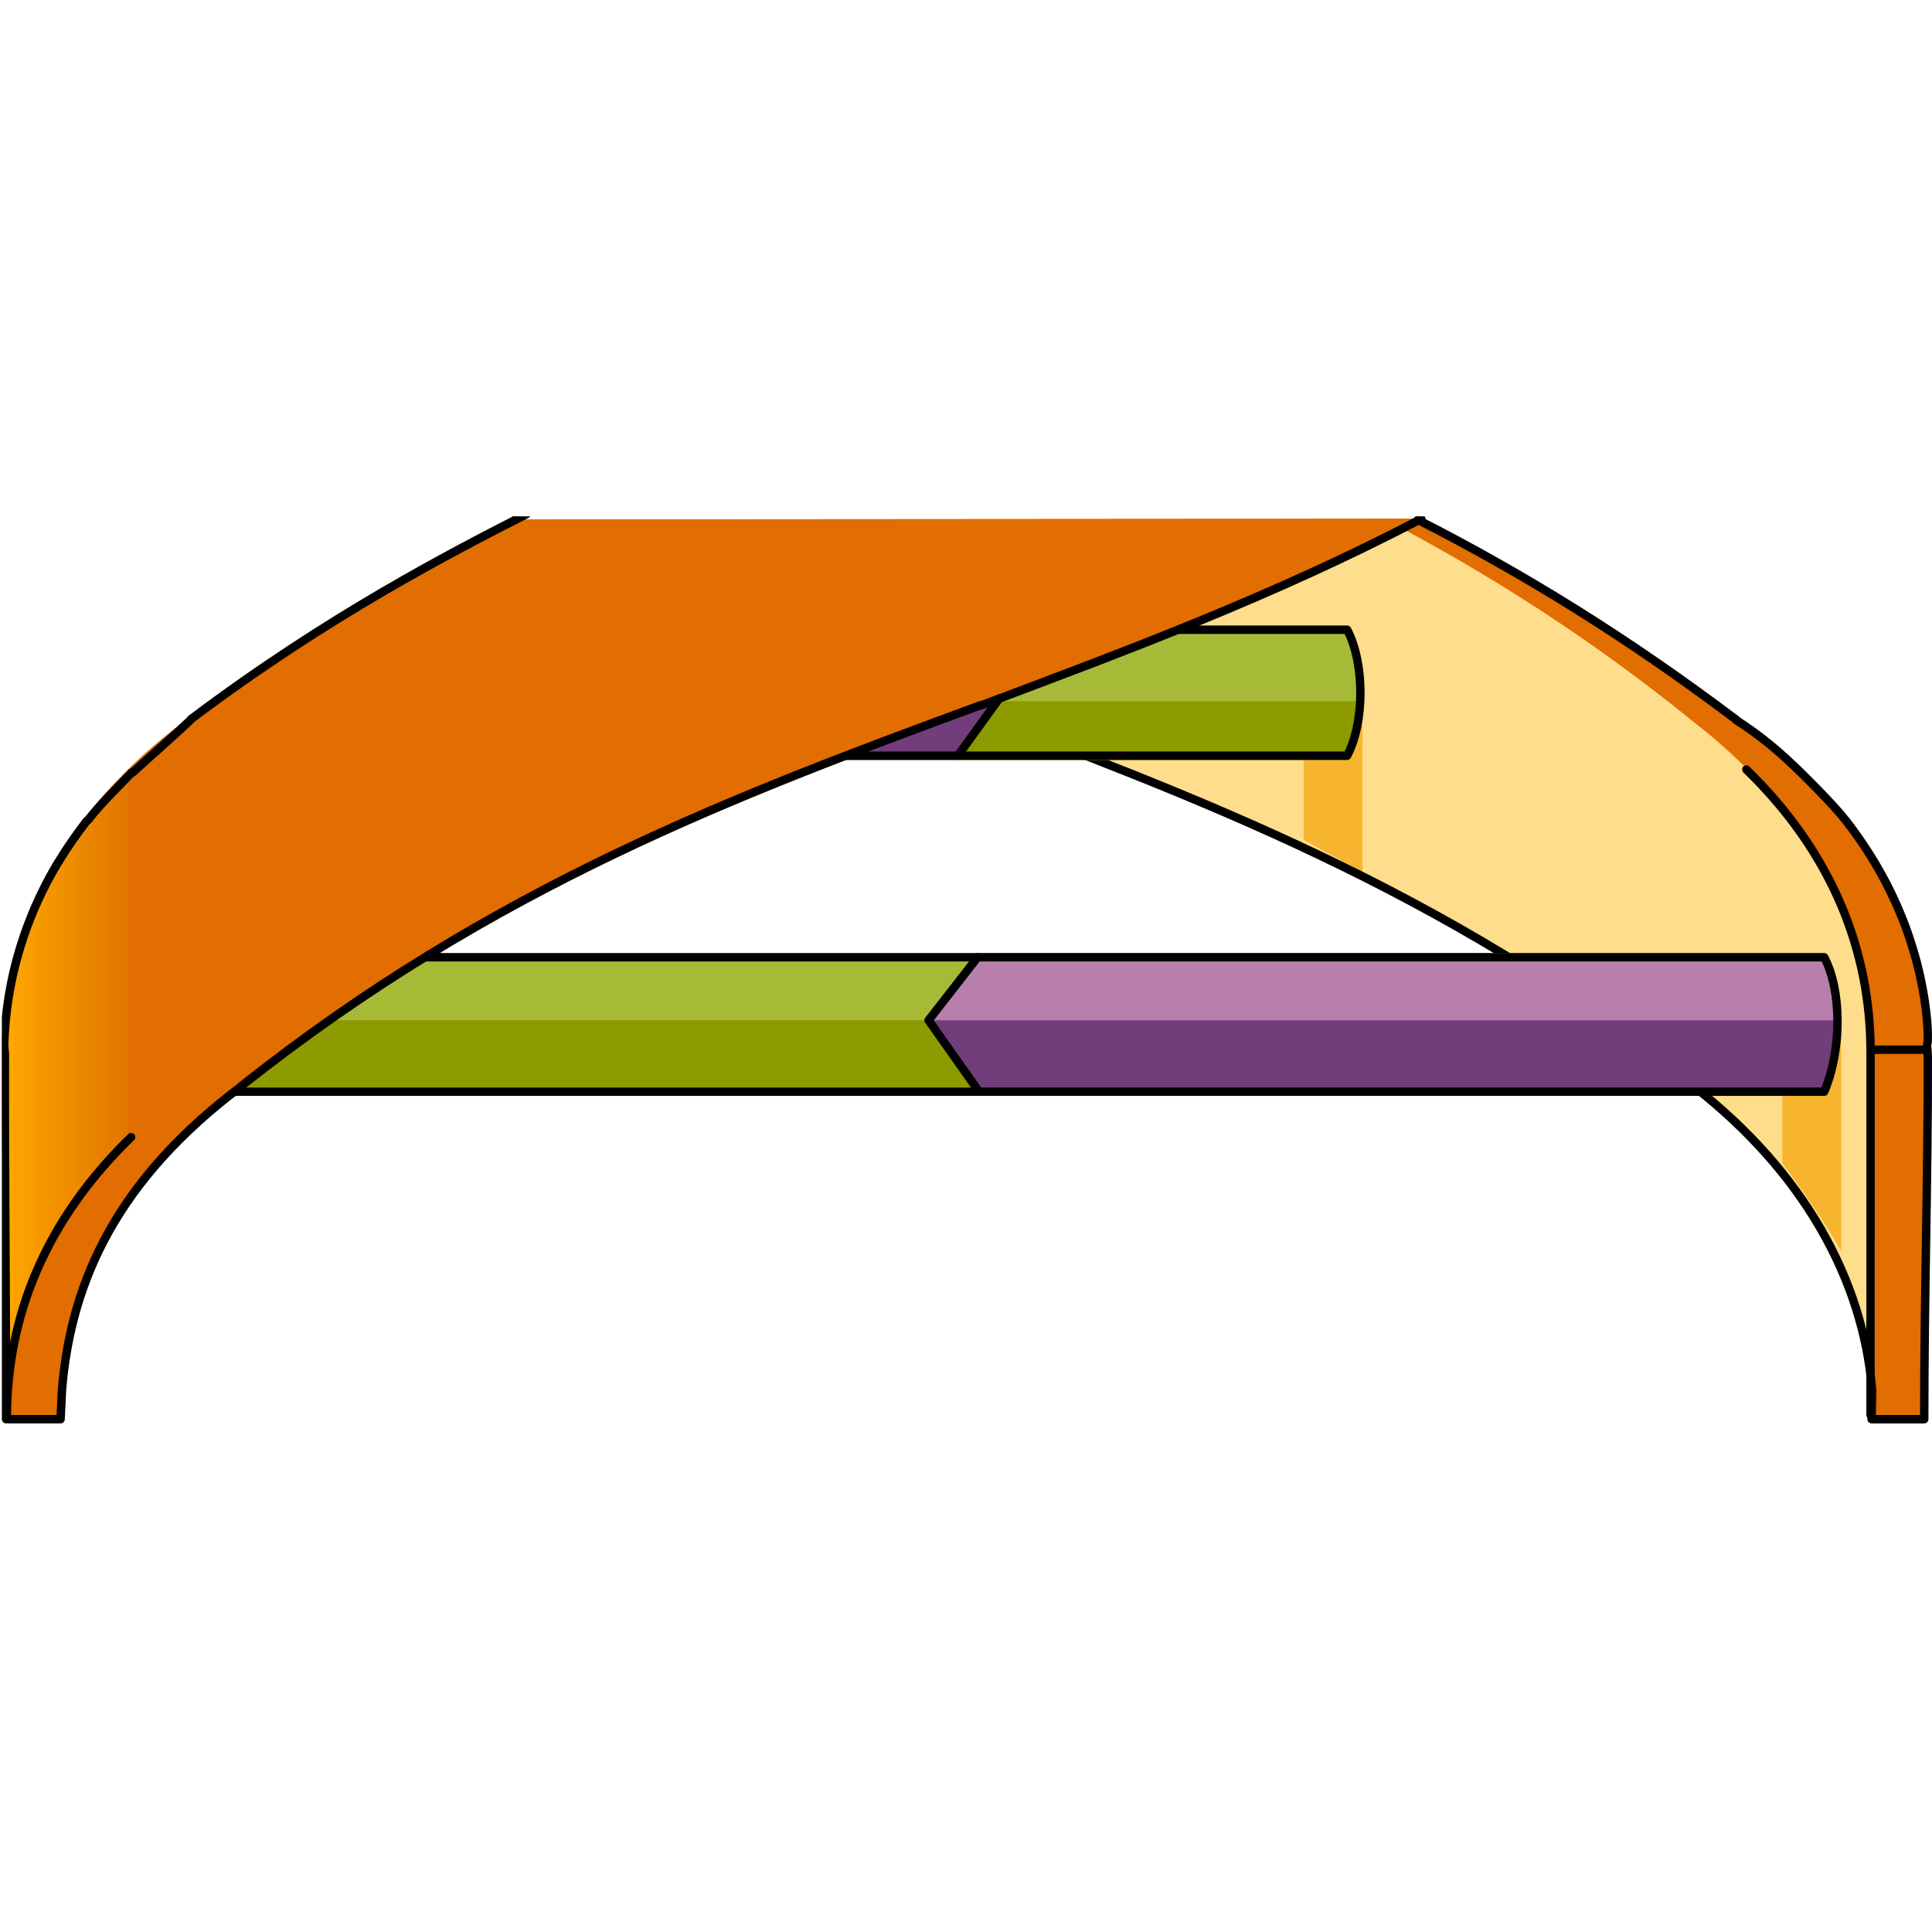 <?xml version="1.0" encoding="utf-8"?>
<!-- Created by: Science Figures, www.sciencefigures.org, Generator: Science Figures Editor -->
<!DOCTYPE svg PUBLIC "-//W3C//DTD SVG 1.1//EN" "http://www.w3.org/Graphics/SVG/1.1/DTD/svg11.dtd">
<svg version="1.1" id="Layer_1" xmlns="http://www.w3.org/2000/svg" xmlns:xlink="http://www.w3.org/1999/xlink" 
	 width="800px" height="800px" viewBox="0 0 230.041 108.925" enable-background="new 0 0 230.041 108.925"
	 xml:space="preserve">
<g>
	<defs>
		<rect id="SVGID_3_" x="0.223" y="0.925" width="230" height="108"/>
	</defs>
	<clipPath id="SVGID_1_">
		<use xlink:href="#SVGID_3_"  overflow="visible"/>
	</clipPath>
	<g clip-path="url(#SVGID_1_)">
		<path fill="#E26D00" d="M61.188,1.612c18.092,9.161,36.035,15.329,54.035,21.671v-0.045c30,10.695,61,21.533,91,45.375v-0.025
			c15,11.085,22.977,25.593,23.01,40.123c-0.033-14.57,0.116-29.137,0.084-43.707c-0.032-14.303-7.395-28.584-22.185-39.6
			c-12.62-9.867-25.719-17.736-38.489-24.186"/>
		<rect x="223.223" y="68.925" fill="#E26D00" width="6" height="40"/>
		<path fill="#FEDD8C" d="M61.209,1.612c17.406,9.161,35.014,15.329,52.014,21.671v-0.045c29,10.695,58,21.533,88,45.375v-0.025
			c14,11.085,21.857,25.593,21.891,40.123c-0.033-14.57-0.014-29.137-0.045-43.707c-0.03-14.303-7.176-28.584-21.405-39.6
			c-12.143-9.867-24.36-17.613-36.647-24.063"/>
		<polygon fill="#F6B42F" points="155.223,20.925 162.223,20.925 162.223,43.267 155.223,39.449 		"/>
		<path fill="#F6B42F" d="M212.223,77.931c0,0,5,6.715,7,10.506V61.925h-7V77.931z"/>
		<g>
			<path fill="none" stroke="#000000" stroke-linecap="round" stroke-linejoin="round" stroke-miterlimit="10" d="M61.436,1.294
				c17.513,9.194,34.287,15.832,52.287,22.217v-0.046c28,10.692,58,21.524,88,45.349v0.027c13,10.147,20.125,22.94,21.19,36.148
				l-0.066,3.436h0.043h0.036h0.303h5.872h0.016l0,0c0-15,0.455-28.608,0.423-43.173c-0.001-0.418-0.074-0.925-0.086-1.343
				c-0.006-0.136,0.081-0.316,0.075-0.453c-0.011-0.283,0.022-0.588,0.007-0.87c-0.01-0.16,0.003-0.33-0.009-0.49
				c-0.019-0.264-0.028-0.532-0.052-0.795c-0.014-0.162-0.021-0.326-0.037-0.488c-0.027-0.274-0.057-0.55-0.089-0.823
				c-0.018-0.146-0.031-0.292-0.05-0.437c-0.052-0.402-0.105-0.805-0.169-1.205c-0.02-0.132-0.045-0.263-0.066-0.394
				c-0.046-0.279-0.094-0.558-0.146-0.836c-0.034-0.186-0.071-0.369-0.107-0.554c-0.045-0.224-0.091-0.446-0.139-0.67
				c-0.043-0.199-0.088-0.398-0.134-0.599c-0.048-0.205-0.097-0.412-0.147-0.619s-0.102-0.414-0.155-0.62
				c-0.052-0.195-0.105-0.39-0.159-0.585c-0.229-0.826-0.481-1.651-0.76-2.471c-0.05-0.147-0.099-0.295-0.15-0.442
				c-0.087-0.249-0.178-0.497-0.271-0.745c-0.053-0.142-0.105-0.283-0.159-0.424c-0.098-0.256-0.197-0.511-0.301-0.766
				c-0.049-0.123-0.101-0.246-0.151-0.369c-0.112-0.272-0.226-0.545-0.345-0.816c-0.023-0.055-0.049-0.108-0.072-0.161
				c-0.436-0.987-0.909-1.967-1.421-2.938c-0.027-0.051-0.053-0.101-0.08-0.15c-0.161-0.303-0.326-0.604-0.495-0.905
				c-0.037-0.065-0.074-0.132-0.11-0.196c-0.174-0.307-0.351-0.611-0.532-0.916c-0.021-0.035-0.043-0.07-0.064-0.105
				c-1.017-1.698-2.17-3.365-3.434-4.998c-0.012-0.015-0.039-0.029-0.051-0.045c-1.541-1.984-5.455-5.787-5.455-5.787
				c-2.158-2.107-4.502-4.136-7.502-6.064v-0.037c-13-9.801-25.328-17.396-37.889-23.793"/>
			<path fill="none" stroke="#000000" stroke-linecap="round" stroke-linejoin="round" stroke-miterlimit="10" d="M207.933,31.066
				c10.237,9.94,14.79,21.581,14.79,33.58v43.279"/>
			
				<line fill="none" stroke="#000000" stroke-linecap="round" stroke-linejoin="round" stroke-miterlimit="10" x1="229.223" y1="64.425" x2="223.223" y2="64.425"/>
		</g>
		<path fill="#A6BA38" d="M110.564,60.854l6.005,8.071c-34.543,0-69.086,0-103.63,0c-2.1-5-2.1-11,0-16c34.502,0,69.004,0,103.506,0
			L110.564,60.854z"/>
		<path fill="#8D9A00" d="M110.745,60.925H11.211c0,0,0.377,4,1.729,8c3.825,0,103.802,0,103.802,0L110.745,60.925z"/>
		<path fill="#713E7B" d="M113.532,13.925l6.073,8.116l-5.857,7.884c-33.603,0-10.405,0-44.009,0c-2.1-5-2.1-11,0-16
			C103.271,13.925,80.001,13.925,113.532,13.925z"/>
		<g>
			<path fill="#A6BA38" d="M119.605,22.242l-6.073-8.316c15.625,0,31.25,0,46.875,0c2.1,5,2.1,11,0,16c-15.454,0-30.908,0-46.361,0
				L119.605,22.242z"/>
		</g>
		<path fill="#8D9A00" d="M161.911,23.953c-0.169,2.143-0.667,3.973-1.504,5.973c-15.454,0-30.908,0-46.663,0l5.167-7h43.115
			L161.911,23.953z"/>
		<path fill="none" stroke="#000000" stroke-linecap="round" stroke-linejoin="round" stroke-miterlimit="10" d="M69.739,14.425
			c33.531,0,10.262,0,43.793,0c15.625,0,31.25,0,46.875,0c2.1,4,2.1,11,0,15c-15.454,0-30.908,0-46.361,0c0,0-7.877,0-44.307,0
			C67.64,25.425,67.64,19.425,69.739,14.425z"/>
		<path fill="#B87FAD" d="M116.621,68.925l-6.073-8.116l5.856-7.884c33.604,0,67.207,0,100.81,0c2.1,5,2.1,11,0,16
			C183.683,68.925,150.152,68.925,116.621,68.925z"/>
		<path fill="#713E7B" d="M116.67,69.217l-6.105-8.292h108.224c0,0-0.114,4.163-0.956,6.521c-0.447,1.255-0.618,1.643-0.618,1.643
			L116.67,69.217z"/>
		<path fill="none" stroke="#000000" stroke-linecap="round" stroke-linejoin="round" stroke-miterlimit="10" d="M12.939,53.425
			c34.489,0,68.977,0,103.465,0c0.014,0,0.027,0,0.041,0c33.59,0,67.18,0,100.769,0c2.1,4,2.1,11,0,16c-33.531,0-67.062,0-100.593,0
			h-0.052c-34.543,0-69.086,0-103.63,0C10.84,64.425,10.84,57.425,12.939,53.425z"/>
		<g>
			<path fill="#E26D00" d="M61.055,1.294c-12.559,6.21-25.832,13.994-38.832,23.794v0.038c-15,11.08-22.002,25.389-22.033,39.902
				c-0.033,14.569,0.567,28.84,0.533,43.408c0.034-14.529,6.5-28.557,21.5-39.641v-0.027c31-23.824,62-34.658,92-45.35v0.047
				c18-6.385,36.103-13.117,54.298-22.248"/>
			<path fill="#E26D00" d="M65.414,1.341c-12.09,6.21-25.191,13.947-37.191,23.747v0.038c-15,11.08-21.434,25.389-21.465,39.902
				c-0.031,14.569,0.053,28.84,0.021,43.408c0.032-14.529,6.444-28.557,21.444-39.641v-0.027c30-23.824,59-34.658,88-45.35v0.047
				c17-6.385,34.887-13.117,52.399-22.248"/>
			<path fill="#E26D00" d="M61.055,1.294c-12.559,6.21-25.832,13.994-38.832,23.794v0.038c-15,11.08-22.002,25.389-22.033,39.902
				c-0.033,14.569,0.567,28.84,0.533,43.408c0.034-14.529,6.5-28.557,21.5-39.641v-0.027c31-23.824,62-34.658,92-45.35v0.047
				c18-6.385,36.103-13.117,54.298-22.248"/>
			<polygon fill="#E26D00" points="7.946,83.925 1.044,83.925 0.792,107.925 6.91,107.925 			"/>
			
				<linearGradient id="SVGID_2_" gradientUnits="userSpaceOnUse" x1="13838.164" y1="-5005.961" x2="13824.21" y2="-5005.961" gradientTransform="matrix(-1 0 0 -1 13838.875 -4936.149)">
				<stop  offset="0" style="stop-color:#FFA700"/>
				<stop  offset="1" style="stop-color:#E27700"/>
			</linearGradient>
			<path fill="url(#SVGID_2_)" d="M0.723,108.437c0.029-12,4.5-23.655,14.5-33.596v-43.65C5.223,41.195,0.218,53.042,0.19,65.029
				C0.158,79.598,0.758,93.869,0.723,108.437z"/>
		</g>
		<path fill="none" stroke="#000000" stroke-linecap="round" stroke-linejoin="round" stroke-miterlimit="10" d="M62.723,0.646
			c-8.789,4.475-23.657,12.123-40,24.442v0.038c-2,1.928-4.765,4.299-6.923,6.299l0,0c-0.001,0-0.098,0-0.098,0
			c-1.913,2-3.687,3.684-5.227,5.67c-0.012,0.014-0.048-0.029-0.06-0.014c-1.263,1.631-2.42,3.27-3.437,4.968
			c-0.021,0.035-0.046,0.057-0.067,0.092c-0.182,0.304-0.359,0.603-0.532,0.907c-0.037,0.066-0.075,0.128-0.111,0.193
			c-0.169,0.301-0.334,0.601-0.495,0.903c-0.027,0.05-0.054,0.1-0.08,0.149c-0.513,0.972-0.986,1.951-1.422,2.938
			c-0.023,0.055-0.048,0.107-0.072,0.16c-0.118,0.271-0.231,0.545-0.345,0.818c-0.051,0.123-0.102,0.246-0.151,0.369
			c-0.103,0.254-0.203,0.509-0.3,0.764c-0.054,0.142-0.107,0.283-0.16,0.424c-0.092,0.249-0.183,0.498-0.271,0.746
			c-0.052,0.147-0.1,0.295-0.15,0.441c-0.278,0.82-0.531,1.645-0.76,2.473c-0.054,0.194-0.107,0.389-0.158,0.584
			c-0.054,0.207-0.104,0.413-0.155,0.621c-0.051,0.206-0.101,0.412-0.148,0.619c-0.046,0.199-0.091,0.398-0.134,0.598
			c-0.048,0.224-0.093,0.447-0.138,0.67c-0.037,0.185-0.074,0.369-0.108,0.554c-0.052,0.278-0.099,0.557-0.146,0.835
			c-0.021,0.132-0.046,0.263-0.066,0.395c-0.063,0.4-0.119,0.803-0.171,1.204c-0.019,0.145-0.033,0.29-0.051,0.436
			c-0.032,0.273-0.063,0.548-0.091,0.822c-0.017,0.162-0.03,0.323-0.044,0.485c-0.023,0.264-0.045,0.527-0.063,0.79
			c-0.012,0.159-0.022,0.319-0.031,0.479c-0.018,0.283-0.03,0.565-0.042,0.849c-0.005,0.137-0.012,0.272-0.016,0.408
			c-0.013,0.418,0.085,0.836,0.083,1.254C0.553,79.593,0.723,93.46,0.723,108.025l0,0v-0.005c0,0.005,0,0.405,0,0.405l0,0H6.91
			h0.304l0,0l0,0l0.165-3.459c1.065-13.208,6.772-25.224,21.344-36.17v-0.027c30-23.824,59-34.658,88-45.35v0.047
			c17-6.385,34.989-13.055,52.503-22.248"/>
		<path fill="none" stroke="#000000" stroke-linecap="round" stroke-linejoin="round" stroke-miterlimit="10" d="M0.817,108.173
			c0.028-12.002,4.554-23.392,14.79-33.332"/>
		<polyline fill="none" stroke="#000000" stroke-linecap="round" stroke-linejoin="round" stroke-miterlimit="10" points="
			116.404,53.425 110.564,60.925 116.569,69.425 		"/>
		
			<line fill="none" stroke="#000000" stroke-linecap="round" stroke-linejoin="round" stroke-miterlimit="10" x1="114.046" y1="29.425" x2="118.966" y2="22.624"/>
	</g>
</g>
</svg>